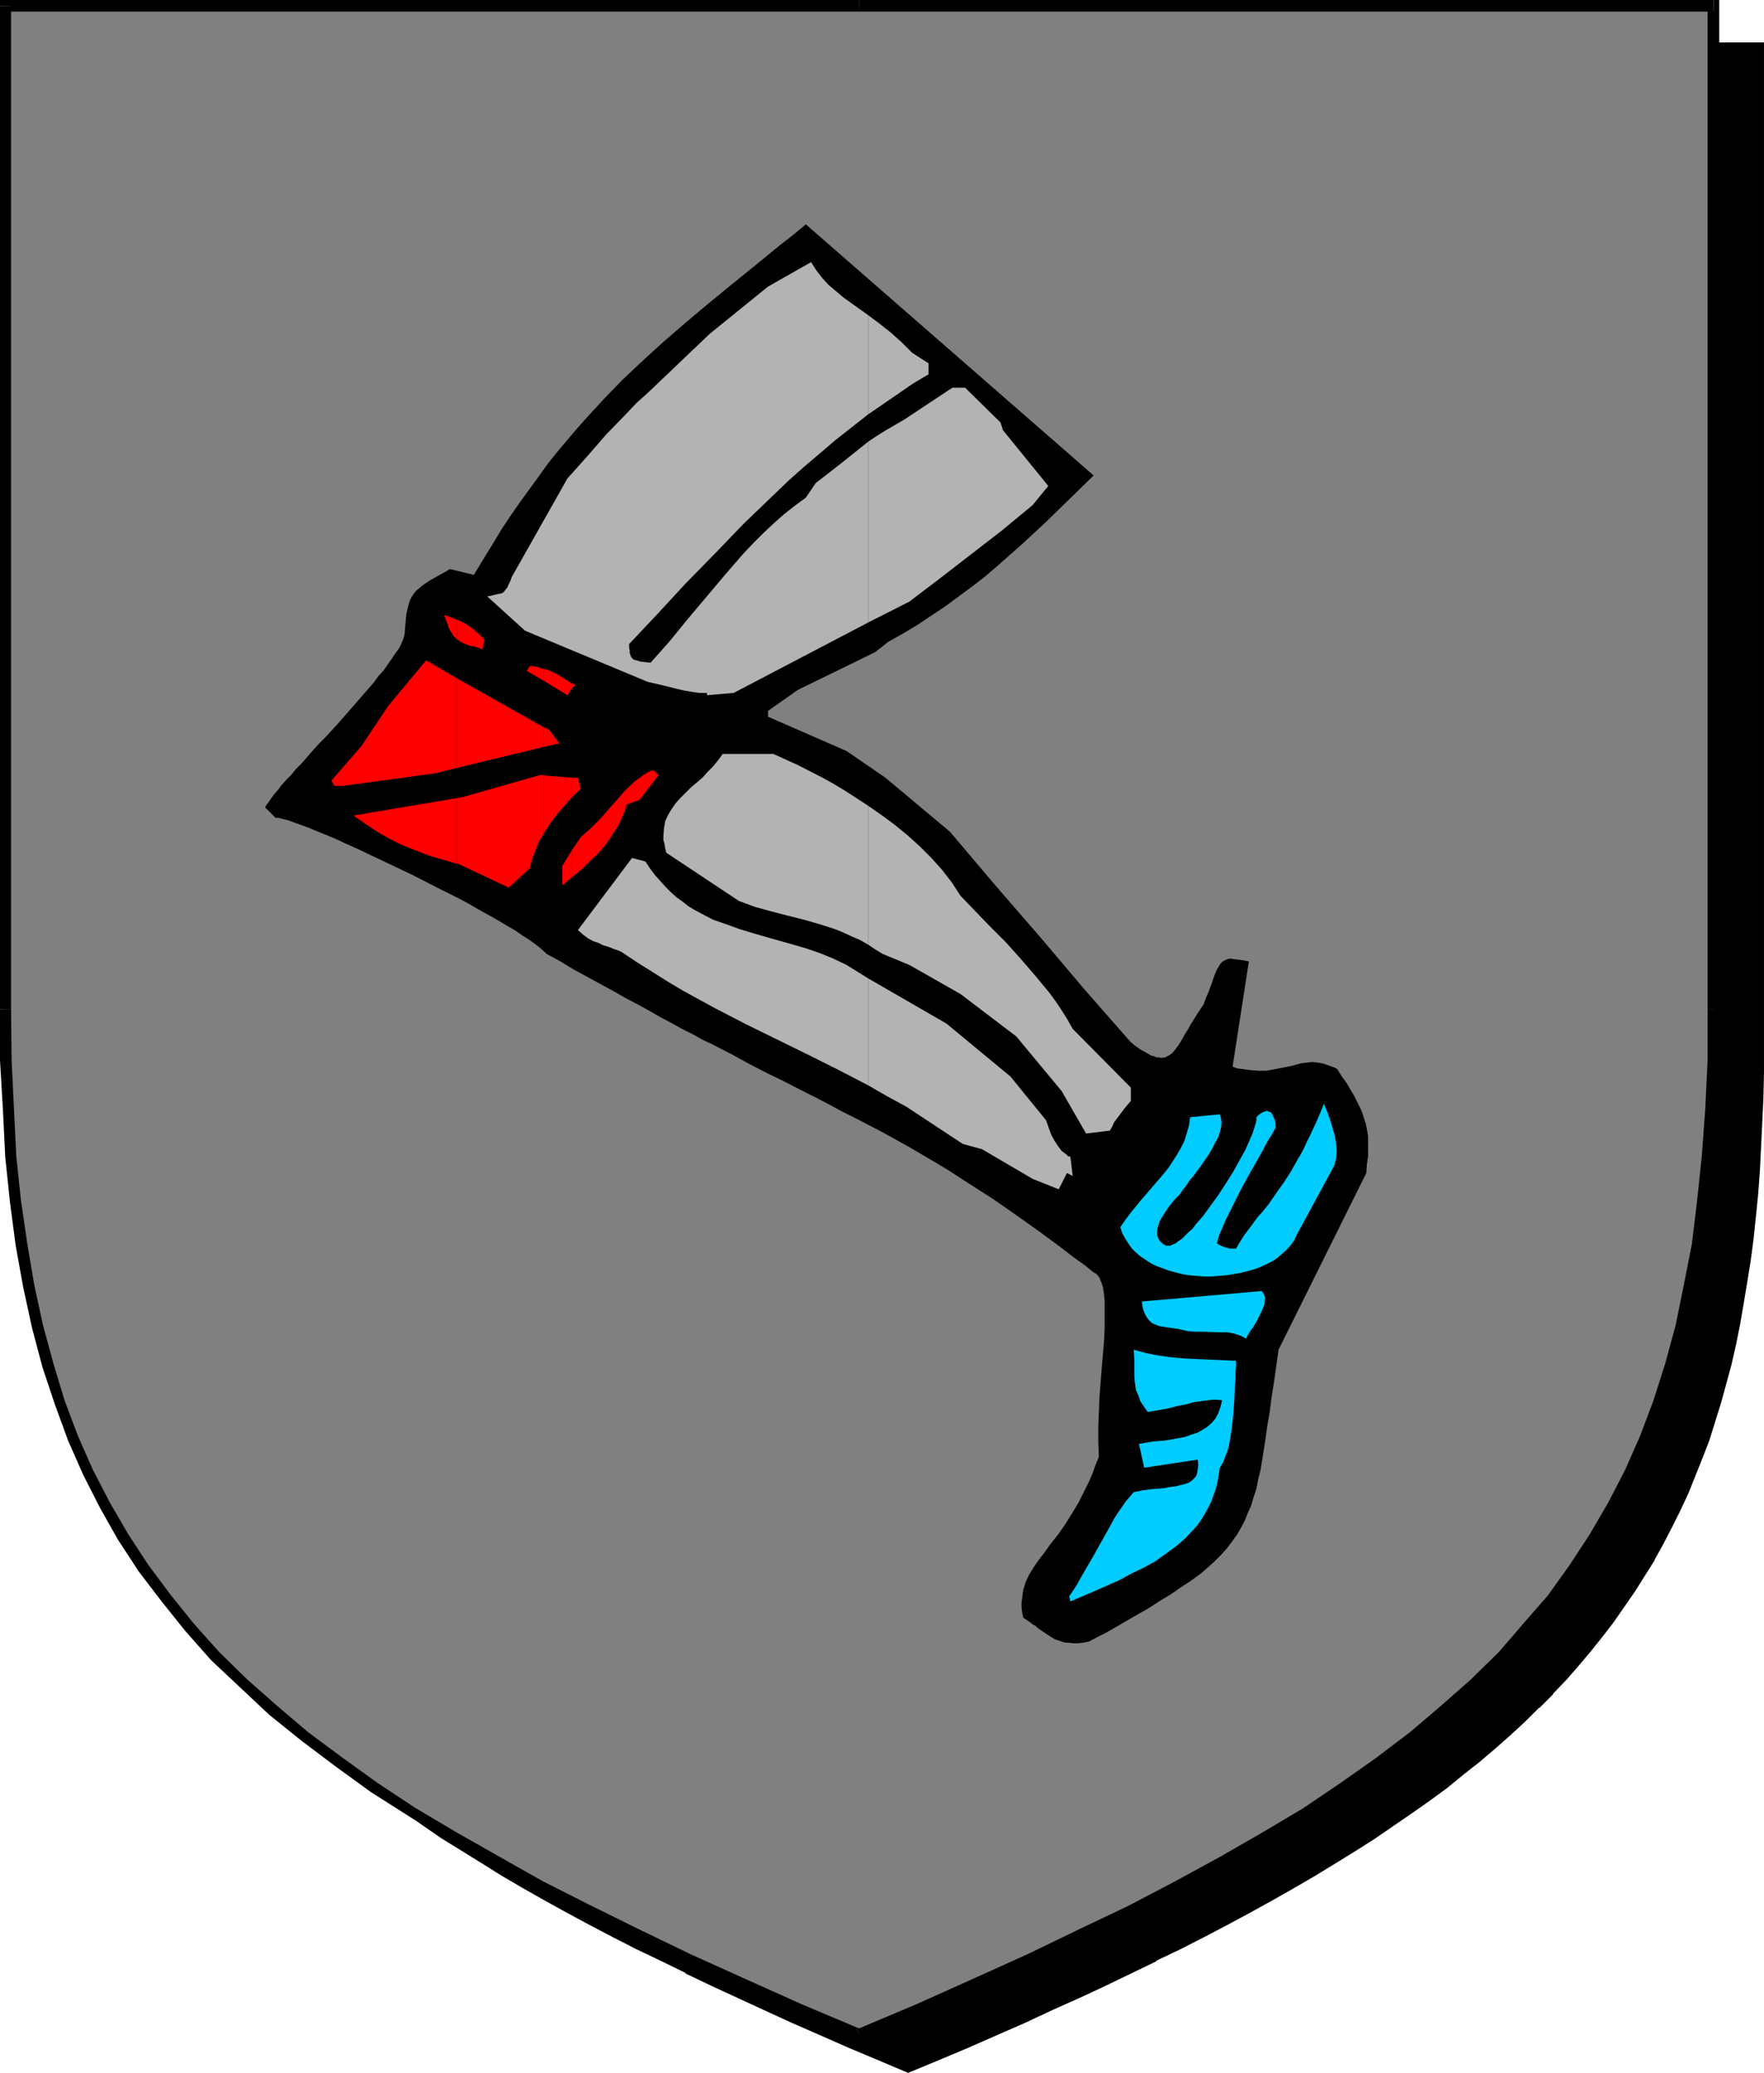 <?xml version="1.0" encoding="UTF-8" standalone="no"?>
<svg
   version="1.0"
   width="129.724mm"
   height="152.442mm"
   id="svg35"
   sodipodi:docname="Leg.wmf"
   xmlns:inkscape="http://www.inkscape.org/namespaces/inkscape"
   xmlns:sodipodi="http://sodipodi.sourceforge.net/DTD/sodipodi-0.dtd"
   xmlns="http://www.w3.org/2000/svg"
   xmlns:svg="http://www.w3.org/2000/svg">
  <sodipodi:namedview
     id="namedview35"
     pagecolor="#ffffff"
     bordercolor="#000000"
     borderopacity="0.25"
     inkscape:showpageshadow="2"
     inkscape:pageopacity="0.0"
     inkscape:pagecheckerboard="0"
     inkscape:deskcolor="#d1d1d1"
     inkscape:document-units="mm" />
  <defs
     id="defs1">
    <pattern
       id="WMFhbasepattern"
       patternUnits="userSpaceOnUse"
       width="6"
       height="6"
       x="0"
       y="0" />
  </defs>
  <path
     style="fill:#000000;fill-opacity:1;fill-rule:evenodd;stroke:none"
     d="m 252.419,575.835 8.403,-3.555 8.242,-3.393 7.918,-3.555 7.757,-3.393 7.757,-3.555 7.434,-3.393 7.272,-3.393 7.11,-3.393 6.949,-3.393 6.787,-3.393 6.626,-3.393 6.464,-3.393 6.302,-3.393 6.141,-3.393 5.979,-3.393 5.818,-3.393 5.818,-3.393 5.333,-3.393 5.494,-3.555 5.171,-3.393 5.01,-3.555 5.01,-3.555 4.848,-3.555 4.525,-3.555 4.525,-3.716 4.363,-3.555 4.202,-3.716 4.04,-3.716 3.878,-3.878 3.878,-3.878 3.555,-3.878 3.555,-3.878 3.394,-4.039 3.232,-4.201 3.07,-4.039 3.07,-4.201 2.909,-4.201 2.747,-4.362 2.586,-4.362 2.424,-4.524 2.424,-4.686 2.262,-4.524 2.262,-4.847 2.101,-4.847 1.778,-4.847 1.939,-5.009 1.616,-5.009 1.616,-5.332 1.454,-5.17 1.454,-5.493 1.293,-5.493 1.131,-5.655 0.97,-5.655 1.131,-5.978 0.808,-5.817 0.808,-6.14 0.646,-6.14 0.646,-6.463 0.485,-6.463 0.323,-6.624 0.323,-6.624 0.323,-6.948 0.162,-6.948 V 291.149 11.956 H 252.419 15.19 v 279.031 7.109 l 0.162,7.109 0.323,6.786 0.162,6.786 0.485,6.624 0.485,6.463 0.646,6.301 0.646,6.14 0.646,6.14 0.97,5.978 0.97,5.817 0.97,5.817 1.293,5.655 1.131,5.493 1.454,5.332 1.454,5.332 1.616,5.17 1.778,5.17 1.778,5.009 1.939,4.847 2.101,4.847 2.101,4.686 2.262,4.686 2.424,4.524 2.424,4.524 2.586,4.524 2.747,4.362 2.909,4.201 3.07,4.201 3.07,4.039 3.232,4.201 3.394,4.039 3.555,3.878 3.717,3.878 3.717,3.878 3.878,3.878 4.04,3.716 4.363,3.716 4.202,3.555 4.525,3.716 4.686,3.555 4.686,3.555 5.01,3.555 5.01,3.555 5.171,3.393 5.494,3.555 5.494,3.393 5.656,3.393 5.818,3.393 5.979,3.393 6.141,3.393 6.302,3.393 6.464,3.393 6.626,3.393 6.787,3.393 6.949,3.393 7.11,3.393 7.272,3.393 7.434,3.393 7.757,3.555 7.757,3.393 7.918,3.555 8.242,3.393 z"
     id="path1" />
  <path
     style="fill:#000000;fill-opacity:1;fill-rule:evenodd;stroke:none"
     d="m 252.419,576.158 8.565,-3.555 8.08,-3.393 8.08,-3.555 7.757,-3.393 7.595,-3.555 7.595,-3.393 7.272,-3.393 14.059,-6.786 v -0.162 l 6.787,-3.231 6.626,-3.393 6.464,-3.393 6.302,-3.393 6.141,-3.393 v 0 l 5.979,-3.393 5.818,-3.393 5.818,-3.555 5.494,-3.393 5.333,-3.393 5.171,-3.555 5.171,-3.555 4.848,-3.393 4.848,-3.555 4.525,-3.716 4.525,-3.555 4.363,-3.716 4.202,-3.716 4.04,-3.716 3.878,-3.878 h 0.162 l 3.717,-3.716 v -0.162 l 3.717,-3.878 3.394,-3.878 3.394,-4.039 3.232,-4.039 3.232,-4.201 2.909,-4.201 2.909,-4.201 2.747,-4.362 2.747,-4.362 v -0.162 l 2.424,-4.362 2.424,-4.686 2.262,-4.524 v 0 l 2.262,-4.847 1.939,-4.847 1.939,-4.847 1.939,-5.009 1.616,-5.17 v 0 l 1.616,-5.17 1.454,-5.332 1.454,-5.332 1.293,-5.655 1.131,-5.655 0.97,-5.655 0.97,-5.817 0.97,-5.978 0.808,-6.14 0.646,-6.14 v 0 l 0.646,-6.463 0.485,-6.463 0.323,-6.624 0.323,-6.624 0.323,-6.948 0.162,-6.948 V 291.149 11.795 H 14.867 v 279.193 7.109 l 0.162,7.109 0.323,6.786 0.323,6.786 0.323,6.624 0.485,6.463 0.646,6.301 v 0 l 0.646,6.301 0.646,5.978 0.97,5.978 0.97,5.978 0.97,5.655 1.293,5.655 1.131,5.493 1.454,5.493 1.454,5.17 1.616,5.332 v 0 l 1.778,5.17 1.778,4.847 1.939,5.009 2.101,4.847 2.101,4.686 v 0 l 2.262,4.686 2.424,4.524 2.424,4.524 v 0 l 2.747,4.524 2.747,4.362 2.909,4.201 2.909,4.201 3.232,4.201 3.232,4.039 3.394,4.039 3.555,3.878 3.555,3.878 3.878,3.878 v 0 l 3.878,3.878 4.04,3.716 4.363,3.716 4.202,3.716 4.525,3.555 4.525,3.716 4.848,3.555 5.01,3.393 5.01,3.555 5.171,3.555 5.494,3.393 5.494,3.393 5.656,3.555 5.818,3.393 v 0 l 5.979,3.393 6.141,3.393 6.302,3.393 6.464,3.393 6.626,3.393 6.787,3.231 6.949,3.393 v 0.162 l 7.11,3.393 14.706,6.786 7.757,3.555 7.757,3.393 8.08,3.555 8.08,3.393 8.403,3.555 0.162,-0.646 -8.403,-3.555 -8.08,-3.393 -7.918,-3.555 -7.757,-3.393 -7.757,-3.555 -14.706,-6.786 -7.11,-3.393 v 0 l -6.949,-3.393 -6.787,-3.393 -6.626,-3.231 -6.464,-3.393 -6.302,-3.393 -6.141,-3.393 -5.979,-3.393 v 0 l -5.818,-3.393 -5.656,-3.555 -5.494,-3.393 -5.494,-3.393 -5.171,-3.555 -5.01,-3.555 -5.01,-3.393 -4.686,-3.555 -4.686,-3.716 -4.525,-3.555 -4.202,-3.716 -4.202,-3.716 -4.04,-3.716 -4.04,-3.878 0.162,0.162 -3.878,-3.878 -3.555,-3.878 -3.555,-3.878 -3.394,-4.201 -3.232,-4.039 -3.232,-4.039 -2.909,-4.201 -2.909,-4.362 -2.747,-4.362 -2.747,-4.362 v 0 l -2.424,-4.362 -2.424,-4.524 -2.262,-4.686 h 0.162 l -2.262,-4.847 -1.939,-4.847 -1.939,-4.847 -1.778,-5.009 -1.778,-5.009 v 0 l -1.616,-5.17 -1.454,-5.332 -1.454,-5.493 -1.131,-5.493 -1.293,-5.655 -0.97,-5.655 -0.97,-5.817 -0.97,-6.14 -0.646,-5.978 -0.808,-6.301 v 0.162 l -0.485,-6.301 -0.485,-6.463 -0.485,-6.624 -0.323,-6.786 -0.162,-6.786 -0.162,-7.109 V 290.987 11.956 l -0.323,0.323 H 489.971 l -0.323,-0.323 v 279.193 7.109 l -0.162,6.948 -0.323,6.948 -0.162,6.624 -0.485,6.624 -0.485,6.463 -0.646,6.463 v -0.162 l -0.646,6.301 -0.808,5.978 -0.808,5.978 -0.97,5.817 -1.131,5.817 -1.131,5.655 -1.293,5.493 -1.293,5.332 -1.616,5.332 -1.616,5.17 v 0 l -1.616,5.009 -1.939,5.009 -1.778,5.009 -2.101,4.847 -2.262,4.686 h 0.162 l -2.262,4.686 -2.424,4.524 -2.424,4.524 v -0.162 l -2.747,4.524 -2.747,4.201 -2.909,4.362 -2.909,4.201 -3.232,4.039 -3.232,4.039 -3.394,4.201 -3.394,3.878 -3.717,3.878 v 0 l -3.717,3.716 v 0 l -3.878,3.878 -4.04,3.716 -4.202,3.716 -4.363,3.716 -4.525,3.555 -4.686,3.716 -4.686,3.555 -5.01,3.393 -5.01,3.555 -5.171,3.555 -5.494,3.393 -5.333,3.393 -5.818,3.555 -5.818,3.393 -5.979,3.393 h 0.162 l -6.302,3.393 -6.302,3.393 -6.464,3.393 -6.626,3.231 -6.626,3.393 v 0 l -14.221,6.786 -7.272,3.393 -7.434,3.393 -7.595,3.555 -7.918,3.393 -7.918,3.555 -8.242,3.393 -8.242,3.555 h 0.162 z"
     id="path2" />
  <path
     style="fill:#808080;fill-opacity:1;fill-rule:evenodd;stroke:none"
     d="m 238.845,565.495 8.242,-3.555 8.242,-3.555 7.918,-3.393 7.918,-3.555 7.595,-3.393 7.434,-3.555 7.272,-3.393 7.11,-3.393 6.949,-3.393 6.787,-3.393 6.626,-3.393 6.464,-3.231 6.302,-3.393 6.141,-3.393 5.979,-3.555 5.818,-3.231 5.818,-3.555 5.494,-3.393 5.333,-3.393 5.171,-3.555 5.171,-3.555 4.848,-3.393 4.848,-3.555 4.525,-3.716 4.525,-3.555 4.363,-3.716 4.202,-3.716 4.04,-3.716 3.878,-3.878 3.878,-3.878 3.555,-3.878 3.555,-3.878 3.394,-4.039 3.232,-4.039 3.07,-4.201 3.07,-4.201 2.909,-4.201 2.747,-4.362 2.586,-4.362 2.586,-4.524 2.262,-4.524 2.424,-4.686 2.101,-4.847 2.101,-4.847 1.939,-4.847 1.778,-5.009 1.616,-5.009 1.616,-5.332 1.616,-5.17 1.293,-5.493 1.293,-5.493 1.131,-5.655 1.131,-5.655 0.97,-5.978 0.808,-5.978 0.808,-5.978 0.646,-6.301 0.646,-6.301 0.485,-6.463 0.485,-6.624 0.323,-6.624 0.162,-6.947 0.162,-7.109 V 280.485 1.616 H 238.845 1.454 V 280.485 287.594 l 0.162,7.109 0.323,6.947 0.323,6.624 0.323,6.624 0.485,6.463 0.646,6.301 0.646,6.301 0.808,5.978 0.808,5.978 0.97,5.978 1.131,5.655 1.131,5.655 1.293,5.493 1.293,5.332 1.454,5.332 1.616,5.17 1.778,5.17 1.778,5.009 1.939,4.847 1.939,4.847 2.262,4.847 2.262,4.524 2.424,4.686 2.424,4.524 2.747,4.362 2.747,4.362 2.747,4.201 3.07,4.201 3.07,4.039 3.232,4.201 3.394,4.039 3.555,3.878 3.717,3.878 3.717,3.878 3.878,3.716 4.04,3.878 4.363,3.555 4.202,3.716 4.525,3.716 4.525,3.555 4.848,3.555 5.01,3.555 5.01,3.555 5.171,3.393 5.333,3.555 5.494,3.393 5.818,3.393 5.818,3.393 5.979,3.393 6.141,3.393 6.302,3.393 6.464,3.393 6.626,3.393 6.787,3.393 6.949,3.393 7.11,3.393 7.272,3.393 7.434,3.555 7.757,3.393 7.757,3.393 7.918,3.555 8.242,3.555 z"
     id="path3" />
  <path
     style="fill:#000000;fill-opacity:1;fill-rule:evenodd;stroke:none"
     d="m 474.619,280.485 v 14.218 l -0.646,13.572 -0.97,13.087 -1.293,12.279 -1.454,12.118 -2.262,11.471 -2.262,11.148 -2.909,10.664 -3.232,10.179 -3.717,9.856 -4.202,9.533 -4.686,9.048 -5.171,8.886 -5.494,8.402 -6.141,8.563 -6.626,7.594 -6.949,8.079 -7.757,7.594 -8.242,7.271 -8.726,7.432 -9.373,7.109 -9.858,6.947 -10.504,7.109 -11.15,6.624 -11.797,6.786 -12.443,6.786 -12.928,6.786 -13.898,6.624 -14.382,6.948 -15.029,6.786 -15.837,7.109 -16.483,6.948 1.131,2.747 16.645,-6.948 15.837,-6.948 15.029,-6.947 14.382,-6.786 13.736,-6.624 13.251,-6.948 12.443,-6.624 11.797,-6.948 11.312,-6.948 10.666,-6.948 10.019,-7.109 9.373,-7.109 8.888,-7.271 8.403,-7.755 7.757,-7.432 7.272,-8.079 6.626,-8.079 6.141,-8.402 5.818,-8.725 5.01,-9.048 4.686,-9.209 4.363,-9.533 3.555,-10.179 3.555,-10.179 2.909,-10.987 2.262,-11.148 2.262,-11.633 1.616,-12.279 1.131,-12.441 0.97,-13.087 0.646,-13.733 0.162,-14.218 z"
     id="path4" />
  <path
     style="fill:#000000;fill-opacity:1;fill-rule:evenodd;stroke:none"
     d="m 476.235,3.231 -1.616,-1.616 V 280.485 h 3.232 V 1.616 L 476.235,0 l 1.616,1.616 V 0 h -1.616 z"
     id="path5" />
  <path
     style="fill:#000000;fill-opacity:1;fill-rule:evenodd;stroke:none"
     d="M 238.845,3.231 H 476.235 V 0 H 238.845 Z"
     id="path6" />
  <path
     style="fill:#000000;fill-opacity:1;fill-rule:evenodd;stroke:none"
     d="M 3.07,1.616 1.454,3.231 H 238.845 V 0 H 1.454 L 0,1.616 1.454,0 H 0 v 1.616 z"
     id="path7" />
  <path
     style="fill:#000000;fill-opacity:1;fill-rule:evenodd;stroke:none"
     d="M 3.07,280.485 V 1.616 H 0 V 280.485 Z"
     id="path8" />
  <path
     style="fill:#000000;fill-opacity:1;fill-rule:evenodd;stroke:none"
     d="m 238.198,564.041 h 1.131 l -16.483,-6.948 -15.837,-7.109 -15.029,-6.786 -14.382,-6.948 -13.736,-6.786 -13.09,-6.624 -12.282,-6.947 -11.958,-6.786 -11.15,-6.624 -10.504,-6.948 -9.858,-7.109 -9.373,-6.948 -8.726,-7.432 -8.242,-7.271 -7.757,-7.594 -6.949,-7.755 -6.626,-8.24 -6.141,-8.24 -5.494,-8.402 -5.171,-8.886 -4.686,-9.048 -4.202,-9.533 -3.717,-9.856 -3.07,-10.179 L 11.958,368.379 9.534,357.231 7.595,345.76 5.818,333.642 4.525,321.363 3.878,308.275 3.232,294.704 3.07,280.485 H 0 v 14.218 l 0.808,13.733 0.646,13.087 1.293,12.441 1.616,12.279 2.101,11.633 2.424,11.148 2.909,10.987 3.394,10.179 3.717,10.179 4.202,9.533 4.686,9.209 5.01,8.886 5.818,8.886 6.302,8.24 6.464,8.079 7.272,8.24 7.918,7.432 8.242,7.755 9.05,7.271 9.211,6.948 10.019,7.271 10.666,6.786 11.312,6.948 11.797,6.948 12.443,6.786 13.251,6.624 13.898,6.948 14.221,6.786 15.029,6.947 15.998,6.948 16.483,6.948 h 1.131 -1.131 l 0.646,0.323 0.485,-0.323 z"
     id="path9" />
  <path
     style="fill:#000000;fill-opacity:1;fill-rule:evenodd;stroke:none"
     d="m 284.416,449.649 -0.323,-1.454 -0.162,-1.454 v -1.293 l 0.162,-1.131 0.162,-1.293 0.162,-1.131 0.646,-2.1 0.97,-2.1 1.293,-2.1 1.454,-2.1 1.616,-2.1 1.616,-2.262 1.939,-2.424 1.939,-2.747 1.939,-3.07 0.97,-1.616 0.97,-1.616 0.97,-1.939 0.97,-1.939 0.97,-1.939 0.97,-2.262 0.808,-2.262 0.97,-2.424 -0.162,-4.039 v -4.201 l 0.323,-8.24 0.323,-4.201 0.323,-4.039 0.323,-3.878 0.323,-3.716 0.162,-3.555 v -3.231 -3.07 -1.293 l -0.162,-1.293 -0.162,-1.293 -0.162,-1.131 -0.323,-0.969 -0.323,-0.808 -0.323,-0.808 -0.485,-0.646 -0.485,-0.485 -0.646,-0.323 -2.586,-2.1 -2.747,-1.939 -4.848,-3.716 -4.848,-3.555 -4.525,-3.231 -4.363,-3.07 -4.202,-2.908 -4.04,-2.585 -4.04,-2.585 -3.717,-2.424 -3.717,-2.262 -7.434,-4.362 -7.272,-4.039 -7.434,-3.878 -3.878,-1.939 -3.878,-2.1 -4.04,-2.1 -4.202,-2.1 -4.363,-2.262 -4.686,-2.262 -4.686,-2.424 -5.01,-2.747 -5.333,-2.747 -2.747,-1.293 -2.909,-1.616 -2.909,-1.454 -2.909,-1.616 -3.07,-1.616 -3.07,-1.777 -3.232,-1.777 -3.394,-1.777 -3.394,-1.939 -3.555,-1.939 -3.555,-1.939 -3.878,-2.1 -3.717,-2.262 -3.878,-2.1 -0.808,-0.808 -1.131,-0.969 -1.454,-1.131 -1.616,-1.131 -1.778,-1.131 -2.101,-1.454 -2.262,-1.293 -2.424,-1.454 -2.586,-1.454 -2.909,-1.616 -2.747,-1.616 -3.07,-1.616 -6.141,-3.07 -6.302,-3.231 -6.464,-3.07 -6.141,-2.908 -3.07,-1.454 -2.909,-1.293 -2.747,-1.293 -2.747,-1.131 -2.424,-0.969 -2.262,-0.969 -2.262,-0.808 -1.778,-0.646 -1.778,-0.646 -1.293,-0.323 -1.293,-0.323 h -0.485 -0.323 l -2.909,-2.908 0.323,-0.646 0.646,-0.808 0.646,-0.969 0.808,-1.131 1.131,-1.293 0.97,-1.293 1.293,-1.454 1.454,-1.454 1.293,-1.616 1.616,-1.616 3.232,-3.716 1.616,-1.777 1.778,-1.777 3.555,-3.878 3.394,-3.878 3.232,-3.716 3.232,-3.716 1.293,-1.777 1.454,-1.616 1.131,-1.616 1.131,-1.616 0.97,-1.454 0.97,-1.293 0.646,-1.293 0.485,-1.131 0.323,-0.969 0.162,-0.808 0.162,-2.1 0.162,-1.777 0.162,-1.616 0.323,-1.454 0.323,-1.293 0.323,-0.969 0.485,-0.969 0.646,-0.969 0.646,-0.808 0.808,-0.646 0.97,-0.808 1.131,-0.808 1.293,-0.808 1.454,-0.808 1.778,-0.969 1.939,-1.131 6.626,1.616 2.747,-4.524 2.586,-4.201 2.424,-4.039 2.586,-3.878 2.586,-3.716 2.586,-3.555 2.586,-3.555 2.424,-3.393 2.586,-3.231 2.586,-3.07 2.586,-3.07 2.586,-2.908 5.171,-5.655 5.333,-5.493 5.494,-5.17 5.656,-5.17 5.979,-5.17 6.141,-5.17 6.302,-5.17 3.394,-2.747 3.394,-2.747 3.555,-2.908 3.555,-2.908 3.717,-2.908 3.717,-3.07 79.992,69.798 -6.626,6.463 -6.626,6.463 -6.626,6.14 -6.949,6.14 -3.394,2.908 -3.555,2.747 -3.717,2.747 -3.717,2.747 -3.878,2.585 -3.878,2.585 -4.04,2.424 -4.04,2.262 -3.717,2.908 -21.493,10.502 -8.242,5.817 v 1.616 l 21.816,9.533 10.827,7.432 17.938,15.026 12.443,14.703 12.605,14.541 12.443,14.703 12.766,14.541 0.97,0.808 1.131,0.808 0.97,0.646 0.97,0.485 1.616,0.969 0.808,0.162 0.646,0.323 h 0.646 l 0.646,0.162 1.131,-0.162 0.97,-0.485 0.97,-0.646 0.808,-0.969 0.97,-1.293 0.808,-1.293 0.97,-1.777 1.131,-1.777 0.485,-0.969 0.646,-0.969 1.293,-2.1 1.616,-2.424 0.808,-2.1 0.808,-1.939 0.646,-1.777 0.485,-1.454 0.485,-1.293 0.485,-1.131 0.485,-0.808 0.485,-0.808 0.646,-0.646 0.646,-0.323 0.646,-0.323 0.808,-0.162 0.97,0.162 1.293,0.162 1.293,0.162 1.616,0.323 -4.525,29.244 1.293,0.485 1.293,0.162 2.424,0.323 2.262,0.162 h 2.101 l 1.778,-0.323 1.778,-0.323 3.232,-0.646 3.07,-0.808 1.454,-0.162 1.454,-0.162 1.616,0.162 1.616,0.323 1.778,0.646 0.97,0.323 0.97,0.485 1.293,2.1 1.293,1.777 1.131,1.939 0.97,1.616 0.808,1.616 0.808,1.616 0.646,1.454 0.485,1.616 0.485,1.454 0.323,1.616 0.323,1.777 v 1.777 1.939 1.939 l -0.323,2.262 -0.162,2.424 -24.402,49.117 -0.646,4.686 -0.646,4.524 -0.646,4.039 -0.485,3.878 -0.646,3.716 -0.485,3.393 -0.485,3.231 -0.485,3.07 -0.485,2.908 -0.646,2.585 -0.485,2.585 -0.808,2.424 -0.646,2.262 -0.97,2.1 -0.808,2.1 -1.131,2.1 -1.131,1.939 -1.293,1.777 -1.454,1.939 -1.616,1.777 -1.778,1.777 -1.939,1.777 -2.101,1.777 -2.424,1.777 -2.747,1.777 -2.747,1.939 -3.232,1.939 -3.232,2.1 -3.717,2.1 -3.878,2.262 -4.202,2.424 -2.262,1.131 -2.424,1.293 -1.616,0.323 -1.454,0.162 h -1.293 l -1.293,-0.162 h -0.97 l -0.97,-0.323 -0.97,-0.323 -0.97,-0.323 -1.778,-1.131 -1.939,-1.293 -1.131,-0.808 -0.485,-0.485 -0.646,-0.323 -1.293,-0.969 z"
     id="path10" />
  <path
     style="fill:#000000;fill-opacity:1;fill-rule:evenodd;stroke:none"
     d="m 154.005,243.809 v 0.808 z"
     id="path11" />
  <path
     style="fill:#ff0000;fill-opacity:1;fill-rule:evenodd;stroke:none"
     d="m 159.014,236.215 v 7.594 l 2.586,-2.1 2.262,-2.262 2.262,-2.1 2.101,-2.424 1.778,-2.585 1.778,-2.747 0.646,-1.293 1.293,-3.07 0.485,-1.616 3.555,-1.293 5.333,-6.948 -1.616,-1.293 -1.293,0.485 -1.293,0.808 -1.293,0.969 -1.293,0.969 -2.424,2.262 -2.262,2.585 -2.424,2.747 -2.424,2.747 -2.586,2.585 -2.747,2.424 z"
     id="path12" />
  <path
     style="fill:#ff0000;fill-opacity:1;fill-rule:evenodd;stroke:none"
     d="m 159.014,216.181 v 5.332 l 2.424,-2.262 -0.808,-3.07 z"
     id="path13" />
  <path
     style="fill:#ff0000;fill-opacity:1;fill-rule:evenodd;stroke:none"
     d="m 159.014,190.006 v 1.293 l 0.97,-0.969 h -0.162 l -0.323,-0.162 z"
     id="path14" />
  <path
     style="fill:#ff0000;fill-opacity:1;fill-rule:evenodd;stroke:none"
     d="m 159.014,191.299 v -1.293 l -3.878,-2.424 -1.939,-0.969 -1.131,-0.485 -0.97,-0.162 v 3.231 l 6.626,4.039 z"
     id="path15" />
  <path
     style="fill:#ff0000;fill-opacity:1;fill-rule:evenodd;stroke:none"
     d="m 159.014,221.512 v -5.332 l -7.918,-0.646 v 16.157 l 1.778,-2.747 1.939,-2.585 2.101,-2.424 z"
     id="path16" />
  <path
     style="fill:#ff0000;fill-opacity:1;fill-rule:evenodd;stroke:none"
     d="m 159.014,243.809 v -7.594 l -2.747,4.524 v 5.332 z"
     id="path17" />
  <path
     style="fill:#ff0000;fill-opacity:1;fill-rule:evenodd;stroke:none"
     d="m 151.096,202.124 v 5.493 l 4.363,-0.969 -2.909,-3.878 z"
     id="path18" />
  <path
     style="fill:#ff0000;fill-opacity:1;fill-rule:evenodd;stroke:none"
     d="m 151.096,189.198 v -3.231 l -0.97,-0.323 -0.97,-0.323 -0.97,-0.162 h -0.97 l -0.808,1.293 z"
     id="path19" />
  <path
     style="fill:#ff0000;fill-opacity:1;fill-rule:evenodd;stroke:none"
     d="M 151.096,207.617 V 202.124 l -24.078,-13.572 v 24.882 z"
     id="path20" />
  <path
     style="fill:#ff0000;fill-opacity:1;fill-rule:evenodd;stroke:none"
     d="m 151.096,231.691 v -16.157 l -0.808,-0.162 -21.493,6.14 -1.778,0.323 v 18.257 h 0.323 l 14.059,6.624 5.818,-5.332 0.646,-2.424 0.97,-2.585 0.97,-2.424 z"
     id="path21" />
  <path
     style="fill:#ff0000;fill-opacity:1;fill-rule:evenodd;stroke:none"
     d="m 127.017,172.234 v 5.493 l 1.293,0.808 0.646,0.323 0.808,0.323 0.808,0.323 1.131,0.162 1.131,0.323 1.293,0.485 0.485,-2.747 -1.778,-1.777 -1.778,-1.454 -1.939,-1.293 z"
     id="path22" />
  <path
     style="fill:#ff0000;fill-opacity:1;fill-rule:evenodd;stroke:none"
     d="m 127.017,177.727 v -5.493 l -1.616,-0.646 -1.939,-0.646 0.485,1.454 0.485,1.131 0.323,1.131 0.485,0.808 0.485,0.646 0.323,0.646 z"
     id="path23" />
  <path
     style="fill:#ff0000;fill-opacity:1;fill-rule:evenodd;stroke:none"
     d="m 127.017,213.434 v -24.882 l -8.565,-5.009 -10.504,12.602 -7.434,11.148 -8.403,9.694 0.808,1.454 h 2.424 l 26.018,-3.555 z"
     id="path24" />
  <path
     style="fill:#ff0000;fill-opacity:1;fill-rule:evenodd;stroke:none"
     d="m 127.017,240.093 v -18.257 l -28.765,4.847 3.232,2.262 3.394,2.262 3.394,1.939 3.555,1.777 3.717,1.454 3.717,1.454 3.878,1.131 z"
     id="path25" />
  <path
     style="fill:#00ccff;fill-opacity:1;fill-rule:evenodd;stroke:none"
     d="m 311.403,341.074 1.454,-2.1 1.454,-1.939 2.909,-3.555 3.07,-3.555 2.909,-3.393 1.454,-1.777 1.293,-1.939 1.131,-1.777 1.131,-1.939 0.97,-1.939 0.646,-2.1 0.646,-2.262 0.323,-2.262 8.242,-0.808 0.323,1.131 0.162,1.131 -0.162,1.454 -0.323,1.293 -0.485,1.454 -0.808,1.454 -0.808,1.616 -0.97,1.616 -2.101,3.07 -2.262,3.07 -1.131,1.293 -0.485,0.808 -0.485,0.646 -0.97,1.293 -0.808,1.131 -0.646,0.646 -0.646,0.646 -1.454,1.777 -1.293,1.939 -1.293,2.1 -0.323,0.969 -0.323,0.969 -0.162,0.969 v 0.969 l 0.323,0.969 0.485,0.808 0.646,0.646 0.97,0.646 h 0.646 0.646 l 0.646,-0.323 0.808,-0.323 0.808,-0.646 0.97,-0.646 0.808,-0.808 0.97,-0.969 1.131,-0.969 0.97,-1.293 2.101,-2.424 2.101,-2.908 2.101,-2.908 2.101,-3.231 1.939,-3.07 1.778,-3.231 1.616,-2.908 0.646,-1.454 0.646,-1.454 0.485,-1.131 0.485,-1.293 0.323,-1.131 0.323,-0.969 0.162,-0.808 v -0.808 l 0.646,-0.646 0.646,-0.485 0.646,-0.323 0.485,-0.162 0.485,-0.162 0.323,0.162 0.485,0.162 0.323,0.162 0.323,0.323 0.162,0.485 0.485,0.969 0.323,1.131 v 1.293 l -0.97,1.777 -1.131,1.777 -1.131,2.1 -1.131,2.1 -2.586,4.524 -2.586,4.686 -2.262,4.524 -1.131,2.262 -0.97,1.939 -0.808,1.939 -0.808,1.777 -0.485,1.454 -0.323,1.293 0.808,0.485 0.646,0.323 0.485,0.162 0.485,0.162 0.646,0.162 0.485,0.162 h 1.778 l 1.131,-1.939 1.131,-1.777 2.424,-3.231 1.293,-1.777 1.454,-1.616 1.454,-1.777 1.454,-2.1 1.454,-2.1 1.616,-2.262 1.778,-2.747 0.808,-1.454 0.808,-1.454 0.97,-1.616 0.97,-1.777 0.808,-1.777 0.97,-1.939 0.97,-2.1 0.97,-2.1 0.97,-2.262 0.97,-2.424 0.97,2.262 0.808,2.262 0.646,2.262 0.646,2.1 0.323,2.1 0.162,2.1 -0.162,2.1 -0.485,1.939 -10.504,19.388 -0.646,1.454 -0.97,1.293 -1.131,1.293 -1.293,1.131 -1.293,1.131 -1.454,0.969 -1.616,0.808 -1.778,0.808 -1.778,0.646 -1.778,0.485 -1.939,0.485 -1.939,0.323 -2.101,0.323 -1.939,0.162 -1.939,0.162 h -2.101 l -1.939,-0.162 -2.101,-0.162 -1.939,-0.323 -1.939,-0.485 -1.778,-0.485 -1.778,-0.646 -1.778,-0.646 -1.616,-0.808 -1.454,-0.969 -1.454,-0.969 -1.293,-1.131 -1.131,-1.131 -0.97,-1.454 -0.808,-1.293 -0.808,-1.454 z"
     id="path26" />
  <path
     style="fill:#00ccff;fill-opacity:1;fill-rule:evenodd;stroke:none"
     d="m 346.308,372.096 -0.808,-0.485 -0.646,-0.323 -0.97,-0.323 -0.97,-0.323 -1.778,-0.323 h -2.101 l -4.525,-0.162 h -2.101 l -2.262,-0.162 -1.454,-0.323 -1.293,-0.323 -1.293,-0.162 -1.131,-0.162 -1.131,-0.162 -0.97,-0.162 -0.808,-0.162 -0.808,-0.323 -0.808,-0.323 -0.646,-0.485 -0.485,-0.485 -0.485,-0.646 -0.485,-0.808 -0.485,-1.131 -0.323,-1.131 -0.162,-1.454 33.29,-2.908 0.485,0.646 0.323,0.646 0.162,0.646 -0.162,0.808 v 0.808 l -0.323,0.969 -0.808,1.777 -0.97,1.939 -1.131,1.939 -0.646,0.808 -0.97,1.616 z"
     id="path27" />
  <path
     style="fill:#00ccff;fill-opacity:1;fill-rule:evenodd;stroke:none"
     d="m 297.505,445.125 -0.323,-1.454 1.131,-1.616 1.131,-1.777 0.97,-1.777 1.131,-1.939 2.424,-4.201 2.262,-4.039 2.262,-4.039 1.131,-2.1 1.131,-1.777 1.131,-1.616 1.131,-1.616 1.131,-1.293 0.97,-1.131 2.424,-0.485 2.262,-0.323 1.939,-0.162 1.939,-0.162 1.616,-0.323 1.454,-0.162 1.293,-0.323 1.293,-0.323 0.97,-0.323 0.808,-0.485 0.646,-0.646 0.646,-0.646 0.323,-0.969 0.162,-0.969 0.162,-1.293 -0.162,-1.454 -14.867,2.262 -1.454,-6.624 3.717,-0.646 1.778,-0.162 1.939,-0.162 3.717,-0.646 1.616,-0.323 1.778,-0.646 1.616,-0.485 1.454,-0.808 1.293,-0.808 1.293,-1.131 0.97,-1.131 0.808,-1.454 0.646,-1.777 0.485,-1.939 -1.454,-0.162 h -1.293 l -2.586,0.323 -2.424,0.323 -2.262,0.646 -2.586,0.485 -2.424,0.646 -2.747,0.485 -2.909,0.485 -0.808,-1.131 -0.646,-0.969 -0.646,-0.969 -0.323,-1.131 -0.808,-1.777 -0.323,-2.1 -0.162,-1.939 v -2.262 -2.424 l -0.162,-2.585 3.555,0.969 3.394,0.646 3.555,0.485 3.555,0.323 7.11,0.323 7.272,0.323 v 1.616 l -0.162,1.616 v 1.939 l -0.162,1.777 -0.162,4.201 -0.323,4.201 -0.485,4.201 -0.646,3.878 -0.485,1.777 -0.646,1.616 -0.646,1.616 -0.808,1.293 -0.323,2.1 -0.323,1.939 -0.485,1.939 -0.646,1.777 -0.646,1.777 -0.808,1.616 -0.808,1.454 -0.97,1.616 -0.97,1.454 -1.131,1.293 -2.424,2.585 -2.586,2.262 -2.909,2.1 -2.909,2.1 -3.232,1.777 -3.394,1.616 -3.232,1.777 -6.949,3.07 z"
     id="path28" />
  <path
     style="fill:#b3b3b3;fill-opacity:1;fill-rule:evenodd;stroke:none"
     d="m 241.269,271.922 v 29.729 l 5.333,3.07 5.333,2.908 15.675,10.34 5.333,1.454 14.059,8.24 7.272,2.908 2.262,-4.524 1.616,0.808 -0.646,-5.332 -0.646,-0.162 -0.485,-0.485 -1.293,-0.969 -0.97,-1.293 -0.97,-1.454 -0.808,-1.454 -0.646,-1.616 -0.485,-1.454 -0.485,-1.293 -9.858,-12.118 -17.776,-14.703 z"
     id="path29" />
  <path
     style="fill:#b3b3b3;fill-opacity:1;fill-rule:evenodd;stroke:none"
     d="m 241.269,223.936 v 38.615 l 1.939,1.293 2.101,1.293 7.434,3.07 14.221,8.079 15.514,11.795 12.605,15.188 6.787,11.795 6.626,-0.808 0.646,-1.131 0.485,-1.131 1.454,-1.939 1.454,-1.939 1.778,-2.1 v -3.716 l -16.16,-16.319 -1.454,-2.585 -1.616,-2.585 -1.616,-2.424 -1.778,-2.424 -3.878,-4.686 -4.04,-4.686 -4.202,-4.686 -4.363,-4.362 -4.202,-4.362 -4.04,-4.201 -2.424,-3.716 -2.747,-3.555 -2.909,-3.231 -3.232,-3.231 -3.394,-3.07 -3.555,-2.908 -3.717,-2.747 z"
     id="path30" />
  <path
     style="fill:#b3b3b3;fill-opacity:1;fill-rule:evenodd;stroke:none"
     d="m 241.269,122.793 v 50.248 l 11.474,-5.817 8.726,-6.624 8.565,-6.624 8.565,-6.624 8.403,-6.948 4.363,-5.332 -12.605,-15.511 -0.646,-2.1 -9.858,-9.694 h -3.555 l -13.413,8.886 -5.01,2.908 -2.586,1.616 z"
     id="path31" />
  <path
     style="fill:#b3b3b3;fill-opacity:1;fill-rule:evenodd;stroke:none"
     d="m 241.269,87.571 v 27.628 l 8.242,-5.655 4.202,-2.908 4.363,-2.585 v -3.07 l -4.525,-2.908 -2.909,-2.908 -3.07,-2.747 -3.07,-2.424 z"
     id="path32" />
  <path
     style="fill:#b3b3b3;fill-opacity:1;fill-rule:evenodd;stroke:none"
     d="M 241.269,115.199 V 87.571 l -4.525,-3.231 -2.262,-1.616 -2.101,-1.777 -2.101,-1.777 -1.778,-1.939 -1.616,-2.1 -1.454,-2.262 -11.958,6.786 -16.16,13.087 -17.291,16.48 -3.07,2.747 -2.747,2.908 -5.656,5.817 -5.333,6.14 -5.494,6.14 -15.514,27.467 -0.323,0.969 -0.323,0.646 -0.323,0.646 -0.162,0.485 -0.646,0.808 -0.485,0.646 -0.646,0.323 -0.97,0.162 -1.293,0.323 -0.646,0.162 -0.97,0.162 10.504,9.533 34.098,14.218 4.202,0.969 3.878,0.969 2.101,0.485 1.939,0.323 2.101,0.323 h 2.262 v 0.646 l 7.434,-0.646 37.33,-19.55 v -50.248 l -7.272,5.817 -3.717,2.908 -3.555,2.747 -2.747,4.039 -3.07,2.262 -3.07,2.424 -2.909,2.585 -2.747,2.585 -2.909,2.908 -2.747,2.908 -5.171,5.978 -5.171,6.14 -2.586,3.07 -2.586,3.07 -5.01,6.14 -5.171,5.817 -1.616,-0.162 -1.293,-0.162 -0.97,-0.323 -0.808,-0.162 -0.646,-0.646 -0.162,-0.323 -0.162,-0.485 -0.162,-0.485 v -0.646 l -0.162,-0.808 v -0.969 l 7.918,-8.402 7.757,-8.402 8.08,-8.24 8.08,-8.402 8.242,-7.917 4.202,-4.039 4.363,-3.878 4.363,-3.716 4.363,-3.716 4.525,-3.555 z"
     id="path33" />
  <path
     style="fill:#b3b3b3;fill-opacity:1;fill-rule:evenodd;stroke:none"
     d="m 241.269,262.551 v -38.615 l -3.232,-2.1 -3.232,-2.1 -3.232,-1.939 -3.232,-1.777 -6.626,-3.393 -6.787,-3.07 h -14.059 l -1.293,1.777 -1.454,1.777 -1.454,1.454 -1.454,1.616 -3.232,2.747 -1.454,1.454 -1.454,1.454 -1.293,1.454 -1.131,1.616 -0.97,1.616 -0.808,1.777 -0.323,1.939 -0.162,2.1 v 1.131 l 0.323,1.131 0.162,1.131 0.323,1.293 20.2,13.41 4.363,1.616 4.686,1.293 4.363,1.131 4.525,1.131 4.525,1.293 4.525,1.454 2.262,0.969 2.101,0.969 2.262,0.969 z"
     id="path34" />
  <path
     style="fill:#b3b3b3;fill-opacity:1;fill-rule:evenodd;stroke:none"
     d="m 241.269,301.651 v -29.729 l -5.979,-3.716 -3.717,-1.777 -3.555,-1.454 -3.717,-1.293 -3.878,-1.131 -7.434,-2.1 -3.878,-1.131 -3.717,-1.131 -3.555,-1.293 -3.717,-1.293 -3.394,-1.777 -1.778,-0.969 -1.616,-0.969 -1.616,-1.293 -1.616,-1.131 -1.616,-1.454 -1.454,-1.454 -1.454,-1.616 -1.454,-1.616 -1.454,-1.939 -1.293,-1.939 -3.717,-0.969 -15.029,20.035 1.454,1.293 1.293,0.969 1.454,0.808 1.454,0.485 1.293,0.646 1.616,0.485 1.616,0.646 0.97,0.323 0.808,0.323 4.363,2.908 4.363,2.747 4.363,2.747 4.363,2.585 8.565,4.686 8.726,4.524 8.565,4.201 8.565,4.201 8.403,4.201 z"
     id="path35" />
</svg>
